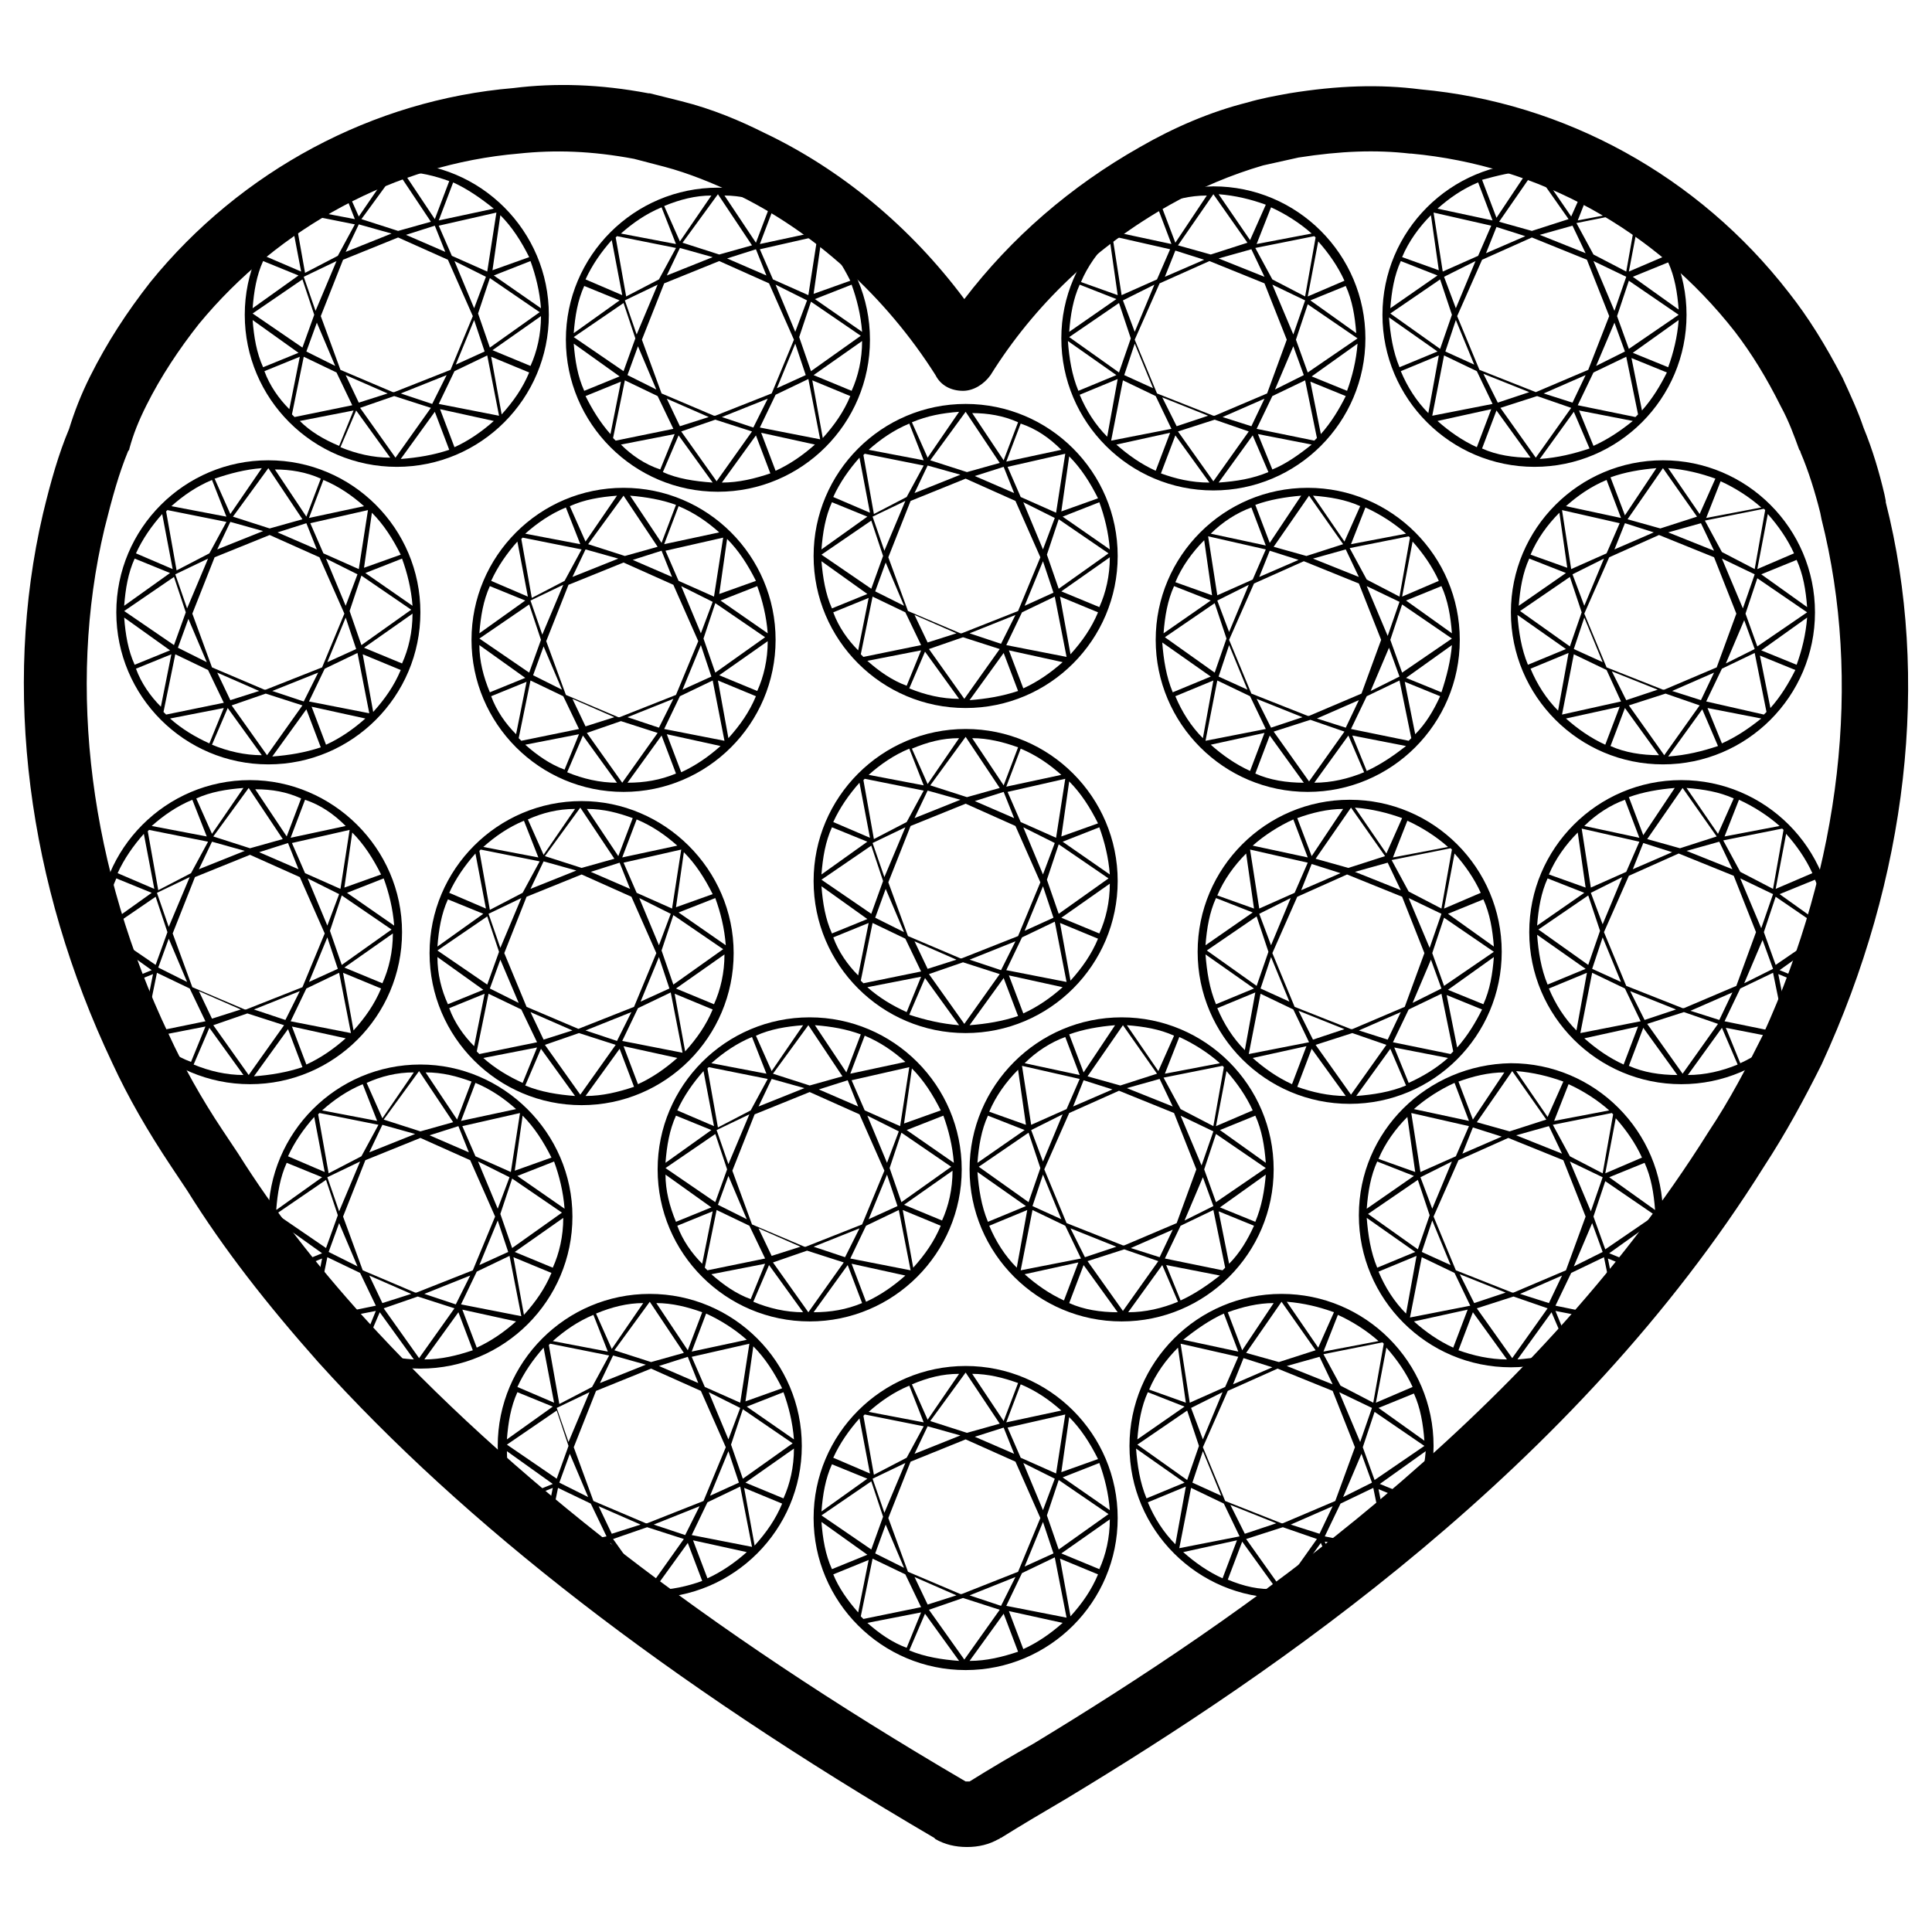 <?xml version="1.0" encoding="UTF-8"?>
<svg id="uuid-8c01c5b9-5625-4a6e-b43c-91eb614cf684" data-name="svg5220" xmlns="http://www.w3.org/2000/svg" width="52mm" height="52mm" viewBox="0 0 147.402 147.402">
  <path d="M73.774,140.918c-.9,0-1.7-.2-2.4-.6l-.1-.1c-20.5-12-35.8-23.9-47-36.3-3.9-4.4-7.2-8.6-10-13.1l-1.2-1.8c-1.8-2.7-3.3-5.3-4.5-7.9C2.074,67.418,.174,52.518,3.274,39.218c.6-2.5,1.2-4.6,2-6.5,.4-1.3,.9-2.6,1.6-4,1.3-2.6,2.8-4.9,4.6-7.2,6.9-8.5,17-13.9,27.7-14.8,3.2-.4,6.6-.3,10.3,.4h.1l2.4,.6c2.4,.6,4.5,1.5,6.3,2.4,5.9,2.8,11.2,7.2,15.3,12.7,3.6-4.7,8.1-8.6,13.4-11.6,2.6-1.5,5.4-2.7,8.2-3.4,1-.3,2.1-.5,3.2-.7,3.7-.6,6.9-.7,10-.3,11,1,21.2,6.6,28.1,15.5,1.5,1.9,2.8,4,4.1,6.5,.6,1.3,1.2,2.6,1.6,3.8,.7,1.7,1.2,3.4,1.6,5.1l.1,.5v.1c3.4,13.4,1.7,28.6-4.9,42.9-1.3,2.6-2.7,5.2-4.4,7.8-14.4,23-37.3,38.6-53.2,48.2-1.7,1-3.4,2-5,3-.1,0-.1,.1-.2,.1-.7,.4-1.5,.6-2.4,.6Zm-.1-5h.3c1.6-1,3.3-2,4.9-2.9,15.5-9.4,37.6-24.5,51.5-46.7,1.6-2.4,2.9-4.9,4.1-7.3,6-13.1,7.6-27.1,4.5-39.4l-.1-.5c-.4-1.6-.9-3.2-1.5-4.6q0-.1-.1-.2c-.4-1.1-.8-2.2-1.4-3.3-1.1-2.2-2.2-4-3.5-5.7-6.1-7.8-15-12.7-24.7-13.6h-.1c-2.6-.3-5.3-.2-8.5,.3-.9,.2-1.8,.4-2.7,.6-2.4,.7-4.8,1.7-7.1,3-5.7,3.2-10.4,7.7-13.7,13-.5,.7-1.3,1.2-2.1,1.2h0c-.9,0-1.7-.4-2.1-1.2-3.8-6-9.3-11-15.4-13.9-1.5-.7-3.4-1.5-5.3-2l-2.3-.6c-3.2-.6-6-.7-8.8-.4-9.4,.8-18.3,5.6-24.4,13-1.5,1.9-2.9,4-4,6.2-.6,1.2-1,2.2-1.3,3.3q0,.1-.1,.2c-.7,1.7-1.2,3.5-1.8,5.9-2.9,12.2-1.1,26,4.9,38.6,1.1,2.4,2.5,4.9,4.1,7.3l1.2,1.8c2.7,4.3,5.9,8.4,9.6,12.5,11,12.1,25.9,23.7,45.9,35.4Z"/>
  <path d="M73.674,104.218c-6.4,0-11.6,5.2-11.6,11.6s5.2,11.6,11.6,11.6,11.6-5.2,11.6-11.6-5.2-11.6-11.6-11.6Zm-11,11.9l3.5,2.5-2.7,1.1c-.5-1.1-.7-2.3-.8-3.6Zm0-.5l3.8-2.6,.9,2.7-.9,2.5-3.8-2.6Zm0-.3c.1-1.3,.3-2.5,.8-3.6l2.7,1.1-3.5,2.5Zm6.5-4.1l-2.5,1.3-.8-4.5,.1-.1,4.5,.9-1.3,2.4Zm1.6-2.4l2.5,.7-3.5,1.4,1-2.1Zm-1.7,2.8l-1.6,3.8-.9-2.6,2.5-1.2Zm-1.5,4.7l1.4,3.3-2.2-1.1,.8-2.2Zm.2-.5l1.7-4.3,4.2-1.7,3.8,1.7,1.9,4.3-1.7,4.1-4.3,1.7h-.1l-4-1.7-1.5-4.1Zm13.8-7.7c.9,.9,1.6,2,2.2,3.2l-2.8,1,.6-4.2Zm-1,4.3l-2.7-1.2-1-2.3,4.4-1-.7,4.5Zm-2.5-.8l2.4,1.2-.9,2.4-1.5-3.6Zm2.3,6.9l-2.2,1,1.4-3.4,.8,2.4Zm-3-7.6l-3-1.3,2.2-.7,.8,2Zm-4.4,10.8l-2.2,.7-1-2.1,3.2,1.4Zm.5,.2l2.8,.9-2.7,3.8-2.7-3.8,2.6-.9Zm.5-.2l3.5-1.4-1.1,2.2-2.4-.8Zm4-1.7l2.5-1.2,.9,4.6-4.6-.9,1.2-2.5Zm1.9-4.4l.9-2.7,3.8,2.6-3.8,2.7-.9-2.6Zm4.8,.3c0,1.4-.3,2.7-.8,3.8l-2.9-1.2,3.7-2.6Zm-3.6-3.2l2.8-1.1c.4,1.1,.7,2.3,.8,3.6l-3.6-2.5Zm-.1-5.1l-4.2,.9,1.1-2.9c1.2,.5,2.2,1.2,3.1,2Zm-3.3-2.1l-1.1,2.9-2.4-3.6c1.2,0,2.4,.3,3.5,.7Zm-4-.8l2.6,3.9-2.5,.7-2.8-.9,2.7-3.7q-.1,0,0,0Zm-.5,.1l-2.4,3.5-1.2-2.7c1.2-.5,2.3-.8,3.6-.8Zm-2.7,3.7l-4.2-.8c.9-.8,1.9-1.5,3.1-2l1.1,2.8Zm-4.1,3.9l-2.8-1.2c.5-1.1,1.2-2.1,2-3l.8,4.2Zm-2.8,7.7l2.7-1.1-.8,4c-.8-.9-1.5-1.9-1.9-2.9Zm3-1.2l2.5,1.2,1.2,2.5-4.4,.9-.2-.2,.9-4.4Zm-.4,4.9l4.1-.8-1.1,2.7c-1.1-.4-2.1-1.1-3-1.9Zm3.2,2.1l1.2-2.8,2.6,3.6c-1.3-.1-2.6-.3-3.8-.8Zm4.6,.8l2.6-3.6,1.1,2.9c-1.2,.4-2.4,.7-3.7,.7Zm3-3.8l4.1,.9c-.9,.8-1.9,1.5-3,2l-1.1-2.9Zm3.9-4l2.9,1.2c-.5,1.2-1.2,2.2-2.1,3.2l-.8-4.4Z"/>
  <path d="M73.674,30.818c-6.4,0-11.6,5.2-11.6,11.6s5.2,11.6,11.6,11.6,11.6-5.2,11.6-11.6-5.2-11.6-11.6-11.6Zm-11,12l3.5,2.5-2.7,1.1c-.5-1.1-.7-2.4-.8-3.6Zm0-.5l3.8-2.6,.9,2.7-.9,2.5-3.8-2.6Zm0-.4c.1-1.3,.3-2.5,.8-3.6l2.7,1.1-3.5,2.5Zm6.5-4l-2.5,1.3-.8-4.5,.1-.1,4.5,.9-1.3,2.4Zm1.6-2.4l2.5,.7-3.5,1.4,1-2.1Zm-1.7,2.7l-1.6,3.8-.9-2.6,2.5-1.2Zm-1.5,4.7l1.4,3.3-2.2-1.1,.8-2.2Zm.2-.4l1.7-4.3,4.2-1.7,3.8,1.7,1.9,4.3-1.7,4.1-4.3,1.7h-.1l-4-1.7-1.5-4.1Zm13.8-7.7c.9,.9,1.6,2,2.2,3.2l-2.8,1,.6-4.2Zm-1,4.3l-2.7-1.2-1-2.3,4.4-1-.7,4.5Zm-2.5-.8l2.4,1.2-.9,2.4-1.5-3.6Zm2.3,6.9l-2.2,1,1.4-3.4,.8,2.4Zm-3-7.6l-3-1.3,2.2-.7,.8,2Zm-4.4,10.7l-2.2,.7-1-2.1,3.2,1.4Zm.5,.3l2.8,.9-2.7,3.8-2.7-3.8,2.6-.9Zm.5-.3l3.5-1.4-1.1,2.2-2.4-.8Zm4-1.6l2.5-1.2,.9,4.6-4.6-.9,1.2-2.5Zm1.9-4.4l.9-2.7,3.8,2.6-3.8,2.7-.9-2.6Zm4.8,.2c0,1.4-.3,2.7-.8,3.8l-2.9-1.2,3.7-2.6Zm-3.6-3.1l2.8-1.1c.4,1.1,.7,2.3,.8,3.6l-3.6-2.5Zm-.1-5.1l-4.2,.9,1.1-2.9c1.2,.4,2.2,1.1,3.1,2Zm-3.3-2.1l-1.1,2.9-2.4-3.6c1.2,0,2.4,.2,3.5,.7Zm-4-.8l2.6,3.9-2.5,.7-2.8-.9,2.7-3.7q-.1,0,0,0Zm-.5,0l-2.4,3.5-1.2-2.7c1.2-.5,2.3-.7,3.6-.8Zm-2.7,3.7l-4.2-.8c.9-.8,1.9-1.5,3.1-2l1.1,2.8Zm-4.1,4l-2.8-1.2c.5-1.1,1.2-2.1,2-3l.8,4.2Zm-2.8,7.6l2.7-1.1-.8,4c-.8-.8-1.5-1.8-1.9-2.9Zm3-1.2l2.5,1.2,1.2,2.5-4.4,.9-.2-.2,.9-4.4Zm-.4,4.9l4.1-.8-1.1,2.7c-1.1-.4-2.1-1.1-3-1.9Zm3.2,2.1l1.2-2.8,2.6,3.6c-1.3,0-2.6-.3-3.8-.8Zm4.6,.9l2.6-3.6,1.1,2.9c-1.2,.4-2.4,.6-3.7,.7Zm3-3.8l4.1,.9c-.9,.8-1.9,1.5-3,2l-1.1-2.9Zm3.9-4.1l2.9,1.2c-.5,1.2-1.2,2.2-2.1,3.2l-.8-4.4Z"/>
  <path d="M73.674,55.618c-6.4,0-11.6,5.2-11.6,11.6s5.2,11.6,11.6,11.6,11.6-5.2,11.6-11.6-5.2-11.6-11.6-11.6Zm-11,12l3.5,2.5-2.7,1.1c-.5-1.1-.7-2.3-.8-3.6Zm0-.5l3.8-2.6,.9,2.7-.9,2.5-3.8-2.6Zm0-.4c.1-1.3,.3-2.5,.8-3.6l2.7,1.1-3.5,2.5Zm6.5-4l-2.5,1.3-.8-4.5,.1-.1,4.5,.9-1.3,2.4Zm1.6-2.4l2.5,.7-3.5,1.4,1-2.1Zm-1.7,2.8l-1.6,3.8-.9-2.6,2.5-1.2Zm-1.5,4.7l1.4,3.3-2.2-1.1,.8-2.2Zm.2-.5l1.7-4.3,4.2-1.7,3.8,1.7,1.9,4.3-1.7,4.1-4.3,1.7h-.1l-4-1.7-1.5-4.1Zm13.8-7.7c.9,.9,1.6,2,2.2,3.2l-2.8,1,.6-4.2Zm-1,4.3l-2.7-1.2-1-2.3,4.4-1-.7,4.5Zm-2.5-.8l2.4,1.2-.9,2.4-1.5-3.6Zm2.3,6.9l-2.2,1,1.4-3.4,.8,2.4Zm-3-7.6l-3-1.3,2.2-.7,.8,2Zm-4.4,10.8l-2.2,.7-1-2.1,3.2,1.4Zm.5,.2l2.8,.9-2.7,3.8-2.7-3.8,2.6-.9Zm.5-.2l3.5-1.4-1.1,2.2-2.4-.8Zm4-1.7l2.5-1.2,.9,4.6-4.6-.9,1.2-2.5Zm1.9-4.4l.9-2.7,3.8,2.6-3.8,2.7-.9-2.6Zm4.8,.3c0,1.4-.3,2.7-.8,3.8l-2.9-1.2,3.7-2.6Zm-3.6-3.2l2.8-1.1c.4,1.1,.7,2.3,.8,3.6l-3.6-2.5Zm-.1-5.1l-4.2,.9,1.1-2.9c1.2,.5,2.2,1.2,3.1,2Zm-3.3-2.1l-1.1,2.9-2.4-3.6c1.2,0,2.4,.3,3.5,.7Zm-4-.8l2.6,3.9-2.5,.7-2.8-.9,2.7-3.7q-.1,0,0,0Zm-.5,.1l-2.4,3.5-1.2-2.7c1.2-.5,2.3-.8,3.6-.8Zm-2.7,3.6l-4.2-.8c.9-.8,1.9-1.5,3.1-2l1.1,2.8Zm-4.1,4l-2.8-1.2c.5-1.1,1.2-2.1,2-3l.8,4.2Zm-2.8,7.6l2.7-1.1-.8,4c-.8-.8-1.5-1.8-1.9-2.9Zm3-1.1l2.5,1.2,1.2,2.5-4.4,.9-.2-.2,.9-4.4Zm-.4,4.9l4.1-.8-1.1,2.7c-1.1-.5-2.1-1.1-3-1.9Zm3.2,2.1l1.2-2.8,2.6,3.6c-1.3-.1-2.6-.4-3.8-.8Zm4.6,.8l2.6-3.6,1.1,2.9c-1.2,.4-2.4,.6-3.7,.7Zm3-3.8l4.1,.9c-.9,.8-1.9,1.5-3,2l-1.1-2.9Zm3.9-4l2.9,1.2c-.5,1.2-1.2,2.2-2.1,3.2l-.8-4.4Z"/>
  <path d="M30.274,12.418c-6.4,0-11.6,5.2-11.6,11.6s5.2,11.6,11.6,11.6,11.6-5.2,11.6-11.6-5.2-11.6-11.6-11.6Zm-11,12l3.5,2.5-2.7,1.1c-.5-1.1-.7-2.3-.8-3.6Zm0-.5l3.8-2.6,.9,2.7-.9,2.5-3.8-2.6Zm0-.4c.1-1.3,.3-2.5,.8-3.6l2.7,1.1-3.5,2.5Zm6.5-4l-2.5,1.3-.8-4.5,.1-.1,4.5,.9-1.3,2.4Zm1.6-2.4l2.5,.7-3.5,1.4,1-2.1Zm-1.7,2.8l-1.6,3.8-.9-2.6,2.5-1.2Zm-1.5,4.7l1.4,3.3-2.2-1.1,.8-2.2Zm.3-.5l1.7-4.3,4.2-1.7,3.8,1.7,1.9,4.3-1.7,4.1-4.3,1.7h-.1l-4-1.7-1.5-4.1Zm13.7-7.7c.9,.9,1.6,2,2.2,3.2l-2.8,1,.6-4.2Zm-1,4.3l-2.7-1.2-1-2.3,4.4-1-.7,4.5Zm-2.5-.8l2.4,1.2-.9,2.4-1.5-3.6Zm2.3,6.9l-2.2,1,1.4-3.4,.8,2.4Zm-3-7.6l-3-1.3,2.2-.7,.8,2Zm-4.4,10.8l-2.2,.7-1-2.1,3.2,1.4Zm.5,.2l2.8,.9-2.7,3.8-2.7-3.8,2.6-.9Zm.5-.2l3.5-1.4-1.1,2.2-2.4-.8Zm4.1-1.7l2.5-1.2,.9,4.6-4.6-.9,1.2-2.5Zm1.8-4.4l.9-2.7,3.8,2.6-3.8,2.7-.9-2.6Zm4.8,.2c0,1.4-.3,2.7-.8,3.8l-2.9-1.2,3.7-2.6Zm-3.6-3.1l2.8-1.1c.4,1.1,.7,2.3,.8,3.6l-3.6-2.5Zm0-5.1l-4.2,.9,1.1-2.9c1.1,.5,2.1,1.2,3.1,2Zm-3.4-2.1l-1.1,2.9-2.4-3.6c1.2,0,2.4,.3,3.5,.7Zm-4-.8l2.6,3.9-2.5,.7-2.8-.9,2.7-3.7c-.1,0,0,0,0,0Zm-.5,0l-2.4,3.5-1.2-2.7c1.2-.4,2.4-.7,3.6-.8Zm-2.7,3.7l-4.2-.8c.9-.8,1.9-1.5,3.1-2l1.1,2.8Zm-4.1,4l-2.8-1.2c.5-1.1,1.2-2.1,2-3l.8,4.2Zm-2.8,7.6l2.7-1.1-.8,4c-.8-.8-1.5-1.8-1.9-2.9Zm3-1.1l2.5,1.2,1.2,2.5-4.4,.9-.2-.2,.9-4.4Zm-.3,4.9l4.1-.8-1.1,2.7c-1.2-.5-2.2-1.1-3-1.9Zm3.1,2l1.2-2.8,2.6,3.6c-1.3,0-2.6-.3-3.8-.8Zm4.6,.9l2.6-3.6,1.1,2.9c-1.2,.4-2.4,.6-3.7,.7Zm3-3.8l4.1,.9c-.9,.8-1.9,1.5-3,2l-1.1-2.9Zm3.9-4l2.9,1.2c-.5,1.2-1.2,2.2-2.1,3.2l-.8-4.4Z"/>
  <path d="M20.474,35.118c-6.4,0-11.6,5.2-11.6,11.6s5.2,11.6,11.6,11.6,11.6-5.2,11.6-11.6c0-6.4-5.2-11.6-11.6-11.6Zm-11,12l3.5,2.5-2.7,1.1c-.5-1.1-.7-2.3-.8-3.6Zm0-.5l3.8-2.6,.9,2.7-.9,2.5-3.8-2.6Zm0-.4c.1-1.3,.3-2.5,.8-3.6l2.7,1.1-3.5,2.5Zm6.5-4l-2.5,1.3-.8-4.5,.1-.1,4.5,.9-1.3,2.4Zm1.6-2.4l2.5,.7-3.5,1.4,1-2.1Zm-1.7,2.8l-1.6,3.8-.9-2.6,2.5-1.2Zm-1.5,4.6l1.4,3.3-2.2-1.1,.8-2.2Zm.3-.4l1.7-4.3,4.2-1.7,3.8,1.7,1.9,4.3-1.7,4.1-4.3,1.7h-.1l-4-1.7-1.5-4.1Zm13.7-7.7c.9,.9,1.6,2,2.2,3.2l-2.8,1,.6-4.2Zm-1,4.3l-2.7-1.2-1-2.3,4.4-1-.7,4.5Zm-2.5-.8l2.4,1.2-.9,2.4-1.5-3.6Zm2.3,6.9l-2.2,1,1.4-3.4,.8,2.4Zm-3-7.6l-3-1.3,2.2-.7,.8,2Zm-4.4,10.8l-2.2,.7-1-2.1,3.2,1.4Zm.5,.2l2.8,.9-2.7,3.8-2.7-3.8,2.6-.9Zm.5-.2l3.5-1.4-1.1,2.2-2.4-.8Zm4-1.7l2.5-1.2,.9,4.6-4.6-.9,1.2-2.5Zm1.9-4.4l.9-2.7,3.8,2.6-3.8,2.7-.9-2.6Zm4.8,.2c0,1.4-.3,2.7-.8,3.8l-2.9-1.2,3.7-2.6Zm-3.6-3.1l2.8-1.1c.4,1.1,.7,2.3,.8,3.6l-3.6-2.5Zm-.1-5.1l-4.2,.9,1.1-2.9c1.2,.5,2.2,1.2,3.1,2Zm-3.3-2.1l-1.1,2.9-2.4-3.6c1.2,0,2.4,.2,3.5,.7Zm-4-.8l2.6,3.9-2.5,.7-2.8-.9,2.7-3.7q-.1,0,0,0Zm-.5,0l-2.4,3.5-1.2-2.7c1.2-.4,2.3-.7,3.6-.8Zm-2.7,3.7l-4.2-.8c.9-.8,1.9-1.5,3.1-2l1.1,2.8Zm-4.1,4l-2.8-1.2c.5-1.1,1.2-2.1,2-3l.8,4.2Zm-2.8,7.6l2.7-1.1-.8,4c-.8-.8-1.5-1.8-1.9-2.9Zm3-1.1l2.5,1.2,1.2,2.5-4.4,.9-.2-.2,.9-4.4Zm-.4,4.9l4.1-.8-1.1,2.7c-1.1-.5-2.1-1.1-3-1.9Zm3.2,2l1.2-2.8,2.6,3.6c-1.3,0-2.6-.3-3.8-.8Zm4.6,.9l2.6-3.6,1.1,2.9c-1.2,.4-2.4,.6-3.7,.7Zm3-3.8l4.1,.9c-.9,.8-1.9,1.5-3,2l-1.1-2.9Zm3.9-4l2.9,1.2c-.5,1.2-1.2,2.2-2.1,3.2l-.8-4.4Z"/>
  <path d="M47.574,37.218c-6.4,0-11.6,5.2-11.6,11.6s5.2,11.6,11.6,11.6,11.6-5.2,11.6-11.6-5.2-11.6-11.6-11.6Zm-11,12l3.5,2.5-2.7,1.1c-.5-1.2-.8-2.4-.8-3.6Zm0-.5l3.8-2.6,.9,2.7-.9,2.5-3.8-2.6Zm0-.4c.1-1.3,.3-2.5,.8-3.6l2.7,1.1-3.5,2.5Zm6.5-4l-2.5,1.3-.8-4.5,.1-.1,4.5,.9-1.3,2.4Zm1.6-2.4l2.5,.7-3.5,1.4,1-2.1Zm-1.7,2.7l-1.6,3.8-.9-2.6,2.5-1.2Zm-1.5,4.7l1.4,3.3-2.2-1.1,.8-2.2Zm.2-.4l1.7-4.3,4.2-1.7,3.8,1.7,1.9,4.3-1.7,4.1-4.3,1.7h-.1l-4-1.7-1.5-4.1Zm13.8-7.8c.9,.9,1.6,2,2.2,3.2l-2.8,1,.6-4.2Zm-1,4.4l-2.7-1.2-1-2.3,4.4-1-.7,4.5Zm-2.5-.8l2.4,1.2-.9,2.4-1.5-3.6Zm2.3,6.9l-2.2,1,1.4-3.4,.8,2.4Zm-3-7.6l-3-1.3,2.2-.7,.8,2Zm-4.4,10.7l-2.2,.7-1-2.1,3.2,1.4Zm.5,.3l2.8,.9-2.7,3.8-2.7-3.8,2.6-.9Zm.5-.3l3.5-1.4-1.1,2.2-2.4-.8Zm4-1.6l2.5-1.2,.9,4.6-4.6-.9,1.2-2.5Zm1.8-4.4l.9-2.7,3.8,2.6-3.8,2.7-.9-2.6Zm4.9,.2c0,1.4-.3,2.7-.8,3.8l-2.9-1.2,3.7-2.6Zm-3.6-3.1l2.8-1.1c.4,1.1,.7,2.3,.8,3.6l-3.6-2.5Zm-.1-5.2l-4.2,.9,1.1-2.9c1.2,.5,2.2,1.2,3.1,2Zm-3.3-2.1l-1.1,2.9-2.4-3.6c1.2,.1,2.4,.3,3.5,.7Zm-4-.7l2.6,3.9-2.5,.7-2.8-.9,2.7-3.7q-.1,0,0,0Zm-.5,0l-2.4,3.5-1.2-2.7c1.1-.5,2.3-.7,3.6-.8Zm-2.8,3.7l-4.2-.8c.9-.8,1.9-1.5,3.1-2l1.1,2.8Zm-4,4l-2.8-1.2c.5-1.1,1.2-2.1,2-3l.8,4.2Zm-2.8,7.6l2.7-1.1-.8,4c-.8-.8-1.5-1.8-1.9-2.9Zm3-1.2l2.5,1.2,1.2,2.5-4.4,.9-.2-.2,.9-4.4Zm-.4,4.9l4.1-.8-1.1,2.7c-1.1-.4-2.1-1.1-3-1.9Zm3.2,2.1l1.2-2.8,2.6,3.6c-1.3,0-2.6-.3-3.8-.8Zm4.6,.8l2.6-3.6,1.1,2.9c-1.2,.5-2.4,.7-3.7,.7Zm3-3.7l4.1,.9c-.9,.8-1.9,1.5-3,2l-1.1-2.9Zm3.9-4.1l2.9,1.2c-.5,1.2-1.2,2.2-2.1,3.2l-.8-4.4Z"/>
  <path d="M44.374,61.118c-6.4,0-11.6,5.2-11.6,11.6s5.2,11.6,11.6,11.6,11.6-5.2,11.6-11.6-5.3-11.6-11.6-11.6Zm-11,11.9l3.5,2.5-2.7,1.1c-.5-1.1-.8-2.3-.8-3.6Zm0-.5l3.8-2.6,.9,2.7-.9,2.5-3.8-2.6Zm0-.3c.1-1.3,.3-2.5,.8-3.6l2.7,1.1-3.5,2.5Zm6.5-4.1l-2.5,1.3-.8-4.5,.1-.1,4.5,.9-1.3,2.4Zm1.6-2.4l2.5,.7-3.5,1.4,1-2.1Zm-1.7,2.8l-1.6,3.8-.9-2.6,2.5-1.2Zm-1.6,4.7l1.4,3.3-2.2-1.1,.8-2.2Zm.3-.5l1.7-4.3,4.2-1.7,3.8,1.7,1.9,4.3-1.7,4.1-4.3,1.7h.1l-4-1.7-1.7-4.1Zm13.7-7.7c.9,.9,1.6,2,2.2,3.2l-2.8,1,.6-4.2Zm-.9,4.3l-2.7-1.2-1-2.3,4.4-1-.7,4.5Zm-2.5-.8l2.4,1.2-.9,2.4-1.5-3.6Zm2.3,6.9l-2.2,1,1.4-3.4,.8,2.4Zm-3-7.6l-3-1.3,2.2-.7,.8,2Zm-4.4,10.8l-2.2,.7-1-2.1,3.2,1.4Zm.5,.2l2.8,.9-2.7,3.8-2.7-3.8,2.6-.9Zm.5-.2l3.5-1.4-1.1,2.2-2.4-.8Zm4-1.7l2.5-1.2,.9,4.6-4.6-.9,1.2-2.5Zm1.8-4.4l.9-2.7,3.8,2.6-3.8,2.7-.9-2.6Zm4.8,.3c0,1.4-.3,2.7-.8,3.8l-2.9-1.2,3.7-2.6Zm-3.5-3.2l2.8-1.1c.4,1.1,.7,2.3,.8,3.6l-3.6-2.5Zm-.1-5.1l-4.2,.9,1.1-2.9c1.2,.5,2.2,1.2,3.1,2Zm-3.4-2.1l-1.1,2.9-2.4-3.6c1.3,0,2.4,.3,3.5,.7Zm-4-.8l2.6,3.9-2.5,.7-2.8-.9,2.7-3.7h0Zm-.4,.1l-2.4,3.5-1.2-2.7c1.1-.5,2.3-.8,3.6-.8Zm-2.8,3.7l-4.2-.8c.9-.8,1.9-1.5,3.1-2l1.1,2.8Zm-4,3.9l-2.8-1.2c.5-1.1,1.2-2.1,2-3l.8,4.2Zm-2.8,7.6l2.7-1.1-.8,4c-.8-.8-1.5-1.8-1.9-2.9Zm3-1.1l2.5,1.2,1.2,2.5-4.4,.9-.2-.2,.9-4.4Zm-.4,4.9l4.1-.8-1.1,2.7c-1.1-.5-2.1-1.1-3-1.9Zm3.2,2.1l1.2-2.8,2.6,3.6c-1.3-.1-2.6-.3-3.8-.8Zm4.6,.8l2.6-3.6,1.1,2.9c-1.2,.4-2.4,.7-3.7,.7Zm2.9-3.8l4.1,.9c-.9,.8-1.9,1.5-3,2l-1.1-2.9Zm3.9-4l2.9,1.2c-.5,1.2-1.2,2.2-2.1,3.2l-.8-4.4Z"/>
  <path d="M19.074,59.518c-6.4,0-11.6,5.2-11.6,11.6s5.2,11.6,11.6,11.6,11.6-5.2,11.6-11.6-5.3-11.6-11.6-11.6Zm-11,12l3.5,2.5-2.7,1.1c-.5-1.1-.8-2.4-.8-3.6Zm0-.5l3.8-2.6,.9,2.7-.9,2.5-3.8-2.6Zm0-.4c.1-1.3,.3-2.5,.8-3.6l2.7,1.1-3.5,2.5Zm6.5-4l-2.5,1.3-.8-4.5,.1-.1,4.5,.9-1.3,2.4Zm1.6-2.4l2.5,.7-3.5,1.4,1-2.1Zm-1.7,2.7l-1.6,3.8-.9-2.6,2.5-1.2Zm-1.6,4.7l1.4,3.3-2.2-1.1,.8-2.2Zm.3-.4l1.7-4.3,4.2-1.7,3.8,1.7,1.9,4.3-1.7,4.1-4.3,1.7h-.1l-4-1.7-1.5-4.1Zm13.7-7.7c.9,.9,1.6,2,2.2,3.2l-2.8,1,.6-4.2Zm-.9,4.3l-2.7-1.2-1-2.3,4.4-1-.7,4.5Zm-2.5-.8l2.4,1.2-.9,2.4-1.5-3.6Zm2.3,6.9l-2.2,1,1.4-3.4,.8,2.4Zm-3-7.6l-3-1.3,2.2-.7,.8,2Zm-4.4,10.7l-2.2,.7-1-2.1,3.2,1.4Zm.5,.3l2.8,.9-2.7,3.8-2.7-3.8,2.6-.9Zm.5-.3l3.5-1.4-1.1,2.2-2.4-.8Zm4-1.6l2.5-1.2,.9,4.6-4.6-.9,1.2-2.5Zm1.8-4.4l.9-2.7,3.8,2.6-3.8,2.7-.9-2.6Zm4.8,.2c0,1.4-.3,2.7-.8,3.8l-2.9-1.2,3.7-2.6Zm-3.5-3.1l2.8-1.1c.4,1.1,.7,2.3,.8,3.6l-3.6-2.5Zm-.1-5.1l-4.2,.9,1.1-2.9c1.2,.4,2.2,1.1,3.1,2Zm-3.4-2.1l-1.1,2.9-2.4-3.6c1.3,0,2.4,.2,3.5,.7Zm-4-.8l2.6,3.9-2.5,.7-2.8-.9,2.7-3.7h0Zm-.4,0l-2.4,3.5-1.2-2.7c1.1-.5,2.3-.7,3.6-.8Zm-2.8,3.7l-4.2-.8c.9-.8,1.9-1.5,3.1-2l1.1,2.8Zm-4,4l-2.8-1.2c.5-1.1,1.2-2.1,2-3l.8,4.2Zm-2.8,7.6l2.7-1.1-.8,4c-.8-.8-1.5-1.8-1.9-2.9Zm3-1.2l2.5,1.2,1.2,2.5-4.4,.9-.2-.2,.9-4.4Zm-.4,4.9l4.1-.8-1.1,2.7c-1.1-.4-2.1-1.1-3-1.9Zm3.2,2.1l1.2-2.8,2.6,3.6c-1.3,0-2.6-.3-3.8-.8Zm4.6,.9l2.6-3.6,1.1,2.9c-1.2,.4-2.4,.6-3.7,.7Zm2.9-3.8l4.1,.9c-.9,.8-1.9,1.5-3,2l-1.1-2.9Zm3.9-4.1l2.9,1.2c-.5,1.2-1.2,2.2-2.1,3.2l-.8-4.4Z"/>
  <path d="M32.074,81.218c-6.4,0-11.6,5.2-11.6,11.6s5.2,11.6,11.6,11.6,11.6-5.2,11.6-11.6-5.3-11.6-11.6-11.6Zm-11,11.9l3.5,2.5-2.7,1.1c-.5-1.1-.8-2.3-.8-3.6Zm0-.5l3.8-2.6,.9,2.7-.9,2.5-3.8-2.6Zm0-.3c.1-1.3,.3-2.5,.8-3.6l2.7,1.1-3.5,2.5Zm6.5-4.1l-2.5,1.3-.8-4.5,.1-.1,4.5,.9-1.3,2.4Zm1.6-2.4l2.5,.7-3.5,1.4,1-2.1Zm-1.7,2.8l-1.6,3.8-.9-2.6,2.5-1.2Zm-1.6,4.7l1.4,3.3-2.2-1.1,.8-2.2Zm.3-.5l1.7-4.3,4.2-1.7,3.8,1.7,1.9,4.3-1.7,4.1-4.3,1.7h-.1l-4-1.7-1.5-4.1Zm13.7-7.7c.9,.9,1.6,2,2.2,3.2l-2.8,1,.6-4.2Zm-.9,4.3l-2.7-1.2-1-2.3,4.4-1-.7,4.5Zm-2.5-.8l2.4,1.2-.9,2.4-1.5-3.6Zm2.3,6.9l-2.2,1,1.4-3.4,.8,2.4Zm-3-7.6l-3-1.3,2.2-.7,.8,2Zm-4.4,10.8l-2.2,.7-1-2.1,3.2,1.4Zm.5,.2l2.8,.9-2.7,3.8-2.7-3.8,2.6-.9Zm.5-.2l3.5-1.4-1.1,2.2-2.4-.8Zm4-1.7l2.5-1.2,.9,4.6-4.6-.9,1.2-2.5Zm1.8-4.4l.9-2.7,3.8,2.6-3.8,2.7-.9-2.6Zm4.8,.3c0,1.4-.3,2.7-.8,3.8l-2.9-1.2,3.7-2.6Zm-3.5-3.2l2.8-1.1c.4,1.1,.7,2.3,.8,3.6l-3.6-2.5Zm-.1-5.1l-4.2,.9,1.1-2.9c1.2,.5,2.2,1.2,3.1,2Zm-3.4-2.1l-1.1,2.9-2.4-3.6c1.3,0,2.4,.3,3.5,.7Zm-4-.8l2.6,3.9-2.5,.7-2.8-.9,2.7-3.7h0Zm-.4,.1l-2.4,3.5-1.2-2.7c1.1-.5,2.3-.8,3.6-.8Zm-2.8,3.7l-4.2-.8c.9-.8,1.9-1.5,3.1-2l1.1,2.8Zm-4,3.9l-2.8-1.2c.5-1.1,1.2-2.1,2-3l.8,4.2Zm-2.9,7.7l2.7-1.1-.8,4c-.8-.9-1.4-1.9-1.9-2.9Zm3.1-1.2l2.5,1.2,1.2,2.5-4.4,.9-.2-.2,.9-4.4Zm-.4,4.9l4.1-.8-1.1,2.7c-1.1-.4-2.1-1.1-3-1.9Zm3.2,2.1l1.2-2.8,2.6,3.6c-1.4-.1-2.6-.3-3.8-.8Zm4.6,.8l2.6-3.6,1.1,2.9c-1.2,.4-2.4,.7-3.7,.7Zm2.9-3.8l4.1,.9c-.9,.8-1.9,1.5-3,2l-1.1-2.9Zm3.9-4l2.9,1.2c-.5,1.2-1.2,2.2-2.1,3.2l-.8-4.4Z"/>
  <path d="M49.574,98.718c-6.4,0-11.6,5.2-11.6,11.6s5.2,11.6,11.6,11.6,11.6-5.2,11.6-11.6-5.2-11.6-11.6-11.6Zm-10.9,12l3.5,2.5-2.7,1.1c-.5-1.1-.8-2.3-.8-3.6Zm0-.5l3.8-2.6,.9,2.7-.9,2.5-3.8-2.6Zm0-.4c.1-1.3,.3-2.5,.8-3.6l2.7,1.1-3.5,2.5Zm6.5-4l-2.5,1.3-.8-4.5,.1-.1,4.5,.9-1.3,2.4Zm1.6-2.4l2.5,.7-3.5,1.4,1-2.1Zm-1.8,2.8l-1.6,3.8-.9-2.6,2.5-1.2Zm-1.5,4.7l1.4,3.3-2.2-1.1,.8-2.2Zm.3-.5l1.7-4.3,4.2-1.7,3.8,1.7,1.9,4.3-1.7,4.1-4.3,1.7h-.1l-4-1.7-1.5-4.1Zm13.7-7.7c.9,.9,1.6,2,2.2,3.2l-2.8,1,.6-4.2Zm-1,4.3l-2.7-1.2-1-2.3,4.4-1-.7,4.5Zm-2.4-.8l2.4,1.2-.9,2.4-1.5-3.6Zm2.3,6.9l-2.2,1,1.4-3.4,.8,2.4Zm-3.1-7.6l-3-1.3,2.2-.7,.8,2Zm-4.4,10.8l-2.2,.7-1-2.1,3.2,1.4Zm.5,.2l2.8,.9-2.7,3.8-2.7-3.8,2.6-.9Zm.5-.2l3.5-1.4-1.1,2.2-2.4-.8Zm4.1-1.7l2.5-1.2,.9,4.6-4.6-.9,1.2-2.5Zm1.8-4.4l.9-2.7,3.8,2.6-3.8,2.7-.9-2.6Zm4.8,.3c0,1.4-.3,2.7-.8,3.8l-2.9-1.2,3.7-2.6Zm-3.6-3.2l2.8-1.1c.4,1.1,.7,2.3,.8,3.6l-3.6-2.5Zm0-5.1l-4.2,.9,1.1-2.9c1.1,.5,2.2,1.2,3.1,2Zm-3.4-2.1l-1.1,2.9-2.4-3.6c1.2,0,2.4,.3,3.5,.7Zm-4-.8l2.6,3.9-2.5,.7-2.8-.9,2.7-3.7h0Zm-.5,.1l-2.4,3.5-1.2-2.7c1.2-.5,2.4-.8,3.6-.8Zm-2.7,3.7l-4.2-.8c.9-.8,1.9-1.5,3.1-2l1.1,2.8Zm-4.1,3.9l-2.8-1.2c.5-1.1,1.2-2.1,2-3l.8,4.2Zm-2.8,7.6l2.7-1.1-.8,4c-.8-.8-1.4-1.8-1.9-2.9Zm3.1-1.1l2.5,1.2,1.2,2.5-4.4,.9-.2-.2,.9-4.4Zm-.4,4.9l4.1-.8-1.1,2.7c-1.2-.5-2.2-1.1-3-1.9Zm3.2,2.1l1.2-2.8,2.6,3.6c-1.4-.1-2.7-.4-3.8-.8Zm4.5,.8l2.6-3.6,1.1,2.9c-1.1,.4-2.4,.7-3.7,.7Zm3-3.8l4.1,.9c-.9,.8-1.9,1.5-3,2l-1.1-2.9Zm3.9-4l2.9,1.2c-.5,1.2-1.2,2.2-2.1,3.2l-.8-4.4Z"/>
  <path d="M61.774,77.618c-6.4,0-11.6,5.2-11.6,11.6s5.2,11.6,11.6,11.6,11.6-5.2,11.6-11.6-5.2-11.6-11.6-11.6Zm-11,12l3.5,2.5-2.7,1.1c-.5-1.2-.8-2.4-.8-3.6Zm0-.5l3.8-2.6,.9,2.7-.9,2.5-3.8-2.6Zm0-.4c.1-1.3,.3-2.5,.8-3.6l2.7,1.1-3.5,2.5Zm6.5-4l-2.5,1.3-.8-4.5,.1-.1,4.5,.9-1.3,2.4Zm1.6-2.4l2.5,.7-3.5,1.4,1-2.1Zm-1.7,2.7l-1.6,3.8-.9-2.6,2.5-1.2Zm-1.6,4.7l1.4,3.3-2.2-1.1,.8-2.2Zm.3-.4l1.7-4.3,4.2-1.7,3.8,1.7,1.9,4.3-1.7,4.1-4.3,1.7h-.1l-4-1.7-1.5-4.1Zm13.7-7.8c.9,.9,1.6,2,2.2,3.2l-2.8,1,.6-4.2Zm-.9,4.4l-2.7-1.2-1-2.3,4.4-1-.7,4.5Zm-2.5-.8l2.4,1.2-.9,2.4-1.5-3.6Zm2.3,6.9l-2.2,1,1.4-3.4,.8,2.4Zm-3-7.6l-3-1.3,2.2-.7,.8,2Zm-4.4,10.7l-2.2,.7-1-2.1,3.2,1.4Zm.5,.3l2.8,.9-2.7,3.8-2.7-3.8,2.6-.9Zm.5-.3l3.5-1.4-1.1,2.2-2.4-.8Zm4-1.6l2.5-1.2,.9,4.6-4.6-.9,1.2-2.5Zm1.8-4.4l.9-2.7,3.8,2.6-3.8,2.7-.9-2.6Zm4.8,.2c0,1.4-.3,2.7-.8,3.8l-2.9-1.2,3.7-2.6Zm-3.5-3.1l2.8-1.1c.4,1.1,.7,2.3,.8,3.6l-3.6-2.5Zm-.1-5.2l-4.2,.9,1.1-2.9c1.2,.5,2.2,1.2,3.1,2Zm-3.4-2.1l-1.1,2.9-2.4-3.6c1.3,.1,2.4,.3,3.5,.7Zm-4-.7l2.6,3.9-2.5,.7-2.8-.9,2.7-3.7h0Zm-.4,0l-2.4,3.5-1.2-2.7c1.1-.5,2.3-.7,3.6-.8Zm-2.8,3.7l-4.2-.8c.9-.8,1.9-1.5,3.1-2l1.1,2.8Zm-4,4l-2.8-1.2c.5-1.1,1.2-2.1,2-3l.8,4.2Zm-2.8,7.6l2.7-1.1-.8,4c-.8-.8-1.5-1.8-1.9-2.9Zm3-1.2l2.5,1.2,1.2,2.5-4.4,.9-.2-.2,.9-4.4Zm-.4,4.9l4.1-.8-1.1,2.7c-1.1-.4-2.1-1.1-3-1.9Zm3.2,2.1l1.2-2.8,2.6,3.6c-1.3,0-2.6-.3-3.8-.8Zm4.6,.8l2.6-3.6,1.1,2.9c-1.2,.5-2.4,.7-3.7,.7Zm2.9-3.7l4.1,.9c-.9,.8-1.9,1.5-3,2l-1.1-2.9Zm3.9-4.1l2.9,1.2c-.5,1.2-1.2,2.2-2.1,3.2l-.8-4.4Z"/>
  <path d="M54.774,14.318c-6.4,0-11.6,5.2-11.6,11.6s5.2,11.6,11.6,11.6,11.6-5.2,11.6-11.6-5.2-11.6-11.6-11.6Zm-11,11.9l3.5,2.5-2.7,1.1c-.5-1.1-.7-2.3-.8-3.6Zm0-.5l3.8-2.6,.9,2.7-.9,2.5-3.8-2.6Zm0-.3c.1-1.3,.3-2.5,.8-3.6l2.7,1.1-3.5,2.5Zm6.5-4.1l-2.5,1.3-.8-4.5,.1-.1,4.5,.9-1.3,2.4Zm1.6-2.4l2.5,.7-3.5,1.4,1-2.1Zm-1.7,2.8l-1.6,3.8-.9-2.6,2.5-1.2Zm-1.5,4.7l1.4,3.3-2.2-1.1,.8-2.2Zm.3-.5l1.7-4.3,4.2-1.7,3.8,1.7,1.9,4.3-1.7,4.1-4.3,1.7h-.1l-4-1.7-1.5-4.1Zm13.7-7.7c.9,.9,1.6,2,2.2,3.2l-2.8,1,.6-4.2Zm-1,4.3l-2.7-1.2-1-2.3,4.4-1-.7,4.5Zm-2.5-.8l2.4,1.2-.9,2.4-1.5-3.6Zm2.3,6.9l-2.2,1,1.4-3.4,.8,2.4Zm-3-7.6l-3-1.3,2.2-.7,.8,2Zm-4.4,10.8l-2.2,.7-1-2.1,3.2,1.4Zm.5,.2l2.8,.9-2.7,3.8-2.7-3.8,2.6-.9Zm.5-.2l3.5-1.4-1.1,2.2-2.4-.8Zm4.1-1.7l2.5-1.2,.9,4.6-4.6-.9,1.2-2.5Zm1.8-4.4l.9-2.7,3.8,2.6-3.8,2.7-.9-2.6Zm4.8,.3c0,1.4-.3,2.7-.8,3.8l-2.9-1.2,3.7-2.6Zm-3.6-3.2l2.8-1.1c.4,1.1,.7,2.3,.8,3.6l-3.6-2.5Zm0-5.1l-4.2,.9,1.1-2.9c1.1,.5,2.2,1.2,3.1,2Zm-3.4-2.1l-1.1,2.9-2.4-3.6c1.2,0,2.4,.3,3.5,.7Zm-4-.8l2.6,3.9-2.5,.7-2.8-.9,2.7-3.7c-.1,0,0,0,0,0Zm-.5,.1l-2.4,3.5-1.2-2.7c1.2-.5,2.4-.8,3.6-.8Zm-2.7,3.7l-4.2-.8c.9-.8,1.9-1.5,3.1-2l1.1,2.8Zm-4.1,3.9l-2.8-1.2c.5-1.1,1.2-2.1,2-3l.8,4.2Zm-2.8,7.7l2.7-1.1-.8,4c-.8-.9-1.4-1.9-1.9-2.9Zm3-1.2l2.5,1.2,1.2,2.5-4.4,.9-.2-.2,.9-4.4Zm-.3,4.9l4.1-.8-1.1,2.7c-1.2-.4-2.2-1.1-3-1.9Zm3.2,2.1l1.2-2.8,2.6,3.6c-1.4-.1-2.7-.3-3.8-.8Zm4.5,.8l2.6-3.6,1.1,2.9c-1.2,.4-2.4,.7-3.7,.7Zm3-3.8l4.1,.9c-.9,.8-1.9,1.5-3,2l-1.1-2.9Zm3.9-4l2.9,1.2c-.5,1.2-1.2,2.2-2.1,3.2l-.8-4.4Z"/>
  <path d="M105.474,24.018c0,6.4,5.2,11.6,11.6,11.6s11.6-5.2,11.6-11.6-5.2-11.6-11.6-11.6-11.6,5.2-11.6,11.6Zm21.8,4l-2.7-1.1,3.5-2.5c-.1,1.3-.4,2.5-.8,3.6Zm-3-1.4l-.9-2.5,.9-2.7,3.8,2.6-3.8,2.6Zm.3-5.5l2.7-1.1c.5,1.1,.7,2.3,.8,3.6l-3.5-2.5Zm-4.3-4.1l4.5-.9,.1,.1-.8,4.5-2.5-1.3-1.3-2.4Zm.7,2.3l-3.5-1.4,2.5-.7,1,2.1Zm3.1,1.8l-.9,2.6-1.6-3.8,2.5,1.2Zm-.1,5.7l-2.2,1.1,1.4-3.3,.8,2.2Zm-2.8,1.4l-4,1.7h0l-4.3-1.7-1.7-4.1,1.9-4.3,3.8-1.7,4.2,1.7,1.7,4.3-1.6,4.1Zm-11.4-7.6l-2.8-1c.5-1.2,1.3-2.3,2.2-3.2l.6,4.2Zm-.4-4.4l4.4,1-1,2.3-2.7,1.2-.7-4.5Zm1.7,7.3l-.9-2.4,2.4-1.2-1.5,3.6Zm0,.9l1.4,3.4-2.2-1,.8-2.4Zm3.1-7.1l2.2,.7-3,1.3,.8-2Zm6.8,11.3l-1,2.1-2.2-.7,3.2-1.4Zm-1.1,2.5l-2.7,3.8-2.7-3.8,2.8-.9,2.6,.9Zm-5.6-.4l-1.1-2.2,3.5,1.4-2.4,.8Zm-.4,.1l-4.6,.9,.9-4.6,2.5,1.2,1.2,2.5Zm-4-4.2l-3.8-2.7,3.8-2.6,.9,2.7-.9,2.6Zm-.2,.2l-2.9,1.2c-.5-1.2-.7-2.5-.8-3.8l3.7,2.6Zm-3.6-3.3c.1-1.3,.3-2.5,.8-3.6l2.8,1.1-3.6,2.5Zm6.7-9.6l1.1,2.9-4.2-.9c.9-.8,1.9-1.5,3.1-2Zm3.8-.9l-2.4,3.6-1.1-2.9c1.1-.3,2.3-.6,3.5-.7Zm.5,0l2.6,3.7-2.8,.9-2.5-.7,2.7-3.9h0Zm4,.8l-1.2,2.7-2.4-3.5c1.3,.1,2.5,.4,3.6,.8Zm.4,.2c1.1,.5,2.2,1.2,3.1,2l-4.2,.8,1.1-2.8Zm3.6,2.5c.8,.9,1.5,1.9,2,3l-2.8,1.2,.8-4.2Zm.2,14.8l-.8-4,2.7,1.1c-.5,1-1.1,2-1.9,2.9Zm-.3,.3l-.2,.2-4.4-.9,1.2-2.5,2.5-1.2,.9,4.4Zm-3.4,2.4l-1.1-2.7,4.1,.8c-1,.8-1.9,1.4-3,1.9Zm-4.1,1l2.6-3.6,1.2,2.8c-1.2,.4-2.4,.7-3.8,.8Zm-4.4-.8l1.1-2.9,2.6,3.6c-1.3,0-2.6-.2-3.7-.7Zm-.4-.1c-1.1-.5-2.1-1.2-3-2l4.1-.9-1.1,2.9Zm-3.7-2.6c-.9-.9-1.6-2-2.1-3.2l2.9-1.2-.8,4.4Z"/>
  <path d="M115.274,46.718c0,6.4,5.2,11.6,11.6,11.6s11.6-5.2,11.6-11.6-5.2-11.6-11.6-11.6-11.6,5.2-11.6,11.6Zm21.8,4l-2.7-1.1,3.5-2.5c-.1,1.3-.4,2.5-.8,3.6Zm-3-1.4l-.9-2.5,.9-2.7,3.8,2.6-3.8,2.6Zm.3-5.5l2.7-1.1c.5,1.1,.7,2.3,.8,3.6l-3.5-2.5Zm-4.3-4.1l4.5-.9,.1,.1-.8,4.5-2.5-1.3-1.3-2.4Zm.7,2.3l-3.5-1.4,2.5-.7,1,2.1Zm3.1,1.8l-.9,2.6-1.6-3.8,2.5,1.2Zm0,5.7l-2.2,1.1,1.4-3.3,.8,2.2Zm-2.9,1.4l-4,1.7h-.1l-4.3-1.7-1.7-4.1,1.9-4.3,3.8-1.7,4.2,1.7,1.7,4.3-1.5,4.1Zm-11.4-7.6l-2.8-1c.5-1.2,1.3-2.3,2.2-3.2l.6,4.2Zm-.4-4.4l4.4,1-1,2.3-2.7,1.2-.7-4.5Zm1.7,7.3l-.9-2.4,2.4-1.2-1.5,3.6Zm0,.9l1.4,3.4-2.2-1,.8-2.4Zm3.1-7.2l2.2,.7-3,1.3,.8-2Zm6.8,11.4l-1,2.1-2.2-.7,3.2-1.4Zm-1.1,2.5l-2.7,3.8-2.7-3.8,2.8-.9,2.6,.9Zm-5.6-.4l-1.1-2.2,3.5,1.4-2.4,.8Zm-.4,.1l-4.5,1,.9-4.6,2.5,1.2,1.1,2.4Zm-3.9-4.2l-3.8-2.7,3.8-2.6,.9,2.7-.9,2.6Zm-.3,.2l-2.9,1.2c-.5-1.2-.7-2.5-.8-3.8l3.7,2.6Zm-3.6-3.3c.1-1.3,.3-2.5,.8-3.6l2.8,1.1-3.6,2.5Zm6.7-9.6l1.1,2.9-4.2-.9c.9-.8,1.9-1.5,3.1-2Zm3.8-.9l-2.4,3.6-1.1-2.9c1.1-.4,2.3-.6,3.5-.7Zm.5,0l2.6,3.7-2.8,.9-2.5-.7,2.7-3.9h0Zm4,.8l-1.2,2.7-2.4-3.5c1.3,.1,2.5,.4,3.6,.8Zm.4,.2c1.1,.5,2.2,1.2,3.1,2l-4.2,.8,1.1-2.8Zm3.6,2.5c.8,.9,1.5,1.9,2,3l-2.8,1.2,.8-4.2Zm.2,14.8l-.8-4,2.7,1.1c-.5,1-1.1,2-1.9,2.9Zm-.3,.3l-.2,.2-4.4-1,1.2-2.5,2.5-1.2,.9,4.5Zm-3.4,2.4l-1.1-2.7,4.1,.8c-1,.8-1.9,1.4-3,1.9Zm-4.1,1l2.6-3.6,1.2,2.8c-1.2,.4-2.4,.7-3.8,.8Zm-4.4-.8l1.1-2.9,2.6,3.6c-1.3,0-2.6-.2-3.7-.7Zm-.4-.1c-1.1-.5-2.1-1.2-3-2l4.1-.9-1.1,2.9Zm-3.6-2.6c-.9-.9-1.6-2-2.1-3.2l2.9-1.2-.8,4.4Z"/>
  <path d="M88.174,48.818c0,6.4,5.2,11.6,11.6,11.6s11.6-5.2,11.6-11.6-5.2-11.6-11.6-11.6-11.6,5.2-11.6,11.6Zm21.8,4l-2.7-1.1,3.5-2.5c-.1,1.2-.4,2.4-.8,3.6Zm-3-1.5l-.9-2.5,.9-2.7,3.8,2.6-3.8,2.6Zm.3-5.5l2.7-1.1c.5,1.1,.7,2.3,.8,3.6l-3.5-2.5Zm-4.3-4l4.5-.9,.1,.1-.8,4.5-2.5-1.3-1.3-2.4Zm.7,2.2l-3.5-1.4,2.5-.7,1,2.1Zm3.1,1.9l-.9,2.6-1.6-3.8,2.5,1.2Zm0,5.7l-2.2,1.1,1.4-3.3,.8,2.2Zm-2.9,1.3l-4,1.7h-.1l-4.3-1.7-1.7-4.1,1.9-4.3,3.8-1.7,4.2,1.7,1.7,4.3-1.5,4.1Zm-11.4-7.5l-2.8-1c.5-1.2,1.3-2.3,2.2-3.2l.6,4.2Zm-.3-4.5l4.4,1-1,2.3-2.7,1.2-.7-4.5Zm1.6,7.3l-.9-2.4,2.4-1.2-1.5,3.6Zm0,1l1.4,3.4-2.2-1,.8-2.4Zm3.1-7.2l2.2,.7-3,1.3,.8-2Zm6.8,11.4l-1,2.1-2.2-.7,3.2-1.4Zm-1.1,2.4l-2.7,3.8-2.7-3.8,2.8-.9,2.6,.9Zm-5.6-.3l-1.1-2.2,3.5,1.4-2.4,.8Zm-.4,.1l-4.6,.9,.9-4.6,2.5,1.2,1.2,2.5Zm-3.9-4.3l-3.8-2.7,3.8-2.6,.9,2.7-.9,2.6Zm-.3,.3l-2.9,1.2c-.5-1.2-.7-2.5-.8-3.8l3.7,2.6Zm-3.6-3.3c.1-1.3,.3-2.5,.8-3.6l2.8,1.1-3.6,2.5Zm6.7-9.6l1.1,2.9-4.2-.9c.9-.9,2-1.6,3.1-2Zm3.8-.9l-2.4,3.6-1.1-2.9c1.1-.4,2.3-.6,3.5-.7Zm.6,0l2.6,3.7-2.8,.9-2.5-.7,2.7-3.9q-.1,0,0,0Zm3.9,.8l-1.2,2.7-2.4-3.5c1.3,.1,2.5,.3,3.6,.8Zm.4,.1c1.1,.5,2.2,1.2,3.1,2l-4.2,.8,1.1-2.8Zm3.6,2.6c.8,.9,1.5,1.9,2,3l-2.8,1.2,.8-4.2Zm.2,14.7l-.8-4,2.7,1.1c-.5,1.1-1.1,2.1-1.9,2.9Zm-.3,.3l-.2,.2-4.4-.9,1.2-2.5,2.5-1.2,.9,4.4Zm-3.4,2.5l-1.1-2.7,4.1,.8c-.9,.7-1.9,1.4-3,1.9Zm-4,.9l2.6-3.6,1.2,2.8c-1.2,.5-2.5,.8-3.8,.8Zm-4.5-.7l1.1-2.9,2.6,3.6c-1.3,0-2.6-.2-3.7-.7Zm-.4-.2c-1.1-.5-2.1-1.2-3-2l4.1-.9-1.1,2.9Zm-3.6-2.5c-.9-.9-1.6-2-2.1-3.2l2.9-1.2-.8,4.4Z"/>
  <path d="M91.374,72.618c0,6.4,5.2,11.6,11.6,11.6s11.6-5.2,11.6-11.6-5.2-11.6-11.6-11.6-11.6,5.2-11.6,11.6Zm21.8,4l-2.7-1.1,3.5-2.5c-.1,1.3-.3,2.5-.8,3.6Zm-3-1.4l-.9-2.5,.9-2.7,3.8,2.6-3.8,2.6Zm.3-5.5l2.7-1.1c.5,1.1,.7,2.3,.8,3.6l-3.5-2.5Zm-4.3-4.1l4.5-.9,.1,.1-.8,4.5-2.5-1.3-1.3-2.4Zm.7,2.3l-3.5-1.4,2.5-.7,1,2.1Zm3.1,1.8l-.9,2.6-1.6-3.8,2.5,1.2Zm0,5.7l-2.2,1.1,1.4-3.3,.8,2.2Zm-2.8,1.4l-4,1.7h-.1l-4.3-1.7-1.7-4.1,1.9-4.3,3.8-1.7,4.2,1.7,1.7,4.3-1.5,4.1Zm-11.5-7.5l-2.8-1c.5-1.2,1.3-2.3,2.2-3.2l.6,4.2Zm-.3-4.5l4.4,1-1,2.3-2.7,1.2-.7-4.5Zm1.6,7.3l-.9-2.4,2.4-1.2-1.5,3.6Zm0,.9l1.4,3.4-2.2-1,.8-2.4Zm3.1-7.1l2.2,.7-3,1.3,.8-2Zm6.8,11.3l-1,2.1-2.2-.7,3.2-1.4Zm-1.1,2.5l-2.7,3.8-2.7-3.8,2.8-.9,2.6,.9Zm-5.6-.4l-1.1-2.2,3.5,1.4-2.4,.8Zm-.3,.2l-4.6,.9,.9-4.6,2.5,1.2,1.2,2.5Zm-4-4.3l-3.8-2.7,3.8-2.6,.9,2.7-.9,2.6Zm-.2,.2l-2.9,1.2c-.5-1.2-.7-2.5-.8-3.8l3.7,2.6Zm-3.7-3.3c.1-1.3,.3-2.5,.8-3.6l2.8,1.1-3.6,2.5Zm6.7-9.6l1.1,2.9-4.2-.9c.9-.8,2-1.5,3.1-2Zm3.8-.8l-2.4,3.6-1.1-2.9c1.1-.4,2.3-.7,3.5-.7Zm.6-.1l2.6,3.7-2.8,.9-2.5-.7,2.7-3.9q-.1,0,0,0Zm3.9,.8l-1.2,2.7-2.4-3.5c1.3,.1,2.5,.4,3.6,.8Zm.4,.2c1.1,.5,2.2,1.2,3.1,2l-4.2,.8,1.1-2.8Zm3.6,2.5c.8,.9,1.5,1.9,2,3l-2.8,1.2,.8-4.2Zm.2,14.8l-.8-4,2.7,1.1c-.5,1-1.1,2-1.9,2.9Zm-.3,.3l-.2,.2-4.4-.9,1.2-2.5,2.5-1.2,.9,4.4Zm-3.4,2.4l-1.1-2.7,4.1,.8c-.9,.8-1.9,1.4-3,1.9Zm-4,1l2.6-3.6,1.2,2.8c-1.2,.5-2.5,.7-3.8,.8Zm-4.5-.7l1.1-2.9,2.6,3.6c-1.3,0-2.6-.3-3.7-.7Zm-.4-.2c-1.1-.5-2.1-1.2-3-2l4.1-.9-1.1,2.9Zm-3.6-2.6c-.9-.9-1.6-2-2.1-3.2l2.9-1.2-.8,4.4Z"/>
  <path d="M116.674,71.118c0,6.4,5.2,11.6,11.6,11.6s11.6-5.2,11.6-11.6-5.2-11.6-11.6-11.6-11.6,5.2-11.6,11.6Zm21.8,4l-2.7-1.1,3.5-2.5c-.1,1.2-.3,2.5-.8,3.6Zm-3-1.5l-.9-2.5,.9-2.7,3.8,2.6-3.8,2.6Zm.3-5.4l2.7-1.1c.5,1.1,.7,2.3,.8,3.6l-3.5-2.5Zm-4.3-4.1l4.5-.9,.1,.1-.8,4.5-2.5-1.3-1.3-2.4Zm.7,2.2l-3.5-1.4,2.5-.7,1,2.1Zm3.1,1.9l-.9,2.6-1.6-3.8,2.5,1.2Zm0,5.7l-2.2,1.1,1.4-3.3,.8,2.2Zm-2.8,1.3l-4,1.7h-.1l-4.3-1.7-1.7-4.1,1.9-4.3,3.8-1.7,4.2,1.7,1.7,4.3-1.5,4.1Zm-11.5-7.5l-2.8-1c.5-1.2,1.3-2.3,2.2-3.2l.6,4.2Zm-.3-4.5l4.4,1-1,2.3-2.7,1.2-.7-4.5Zm1.6,7.3l-.9-2.4,2.4-1.2-1.5,3.6Zm0,1l1.4,3.4-2.2-1,.8-2.4Zm3.1-7.2l2.2,.7-3,1.3,.8-2Zm6.8,11.4l-1,2.1-2.2-.7,3.2-1.4Zm-1.1,2.4l-2.7,3.8-2.7-3.8,2.8-.9,2.6,.9Zm-5.6-.3l-1.1-2.2,3.5,1.4-2.4,.8Zm-.3,.1l-4.6,.9,.9-4.6,2.5,1.2,1.2,2.5Zm-4-4.3l-3.8-2.7,3.8-2.6,.9,2.7-.9,2.6Zm-.2,.3l-2.9,1.2c-.5-1.2-.7-2.5-.8-3.8l3.7,2.6Zm-3.7-3.3c.1-1.3,.3-2.5,.8-3.6l2.8,1.1-3.6,2.5Zm6.7-9.6l1.1,2.9-4.2-.9c.9-.9,2-1.6,3.1-2Zm3.8-.9l-2.4,3.6-1.1-2.9c1.1-.4,2.3-.6,3.5-.7Zm.6,0l2.6,3.7-2.8,.9-2.5-.7,2.7-3.9q-.1,0,0,0Zm3.9,.8l-1.2,2.7-2.4-3.5c1.3,.1,2.5,.3,3.6,.8Zm.4,.1c1.1,.5,2.2,1.2,3.1,2l-4.2,.8,1.1-2.8Zm3.6,2.6c.8,.9,1.5,1.9,2,3l-2.8,1.2,.8-4.2Zm.2,14.7l-.8-4,2.7,1.1c-.5,1.1-1.1,2.1-1.9,2.9Zm-.3,.3l-.2,.2-4.4-.9,1.2-2.5,2.5-1.2,.9,4.4Zm-3.4,2.5l-1.1-2.7,4.1,.8c-.9,.7-1.9,1.4-3,1.9Zm-4,.9l2.6-3.6,1.2,2.8c-1.2,.5-2.5,.8-3.8,.8Zm-4.5-.7l1.1-2.9,2.6,3.6c-1.3,0-2.6-.2-3.7-.7Zm-.4-.1c-1.1-.5-2.1-1.2-3-2l4.1-.9-1.1,2.9Zm-3.6-2.6c-.9-.9-1.6-2-2.1-3.2l2.9-1.2-.8,4.4Z"/>
  <path d="M103.674,92.718c0,6.4,5.2,11.6,11.6,11.6s11.6-5.2,11.6-11.6-5.2-11.6-11.6-11.6c-6.4,.1-11.6,5.2-11.6,11.6Zm21.8,4l-2.7-1.1,3.5-2.5c-.1,1.3-.3,2.5-.8,3.6Zm-3-1.4l-.9-2.5,.9-2.7,3.8,2.6-3.8,2.6Zm.3-5.5l2.7-1.1c.5,1.1,.7,2.3,.8,3.6l-3.5-2.5Zm-4.3-4l4.5-.9,.1,.1-.8,4.5-2.5-1.3-1.3-2.4Zm.7,2.2l-3.5-1.4,2.5-.7,1,2.1Zm3.1,1.8l-.9,2.6-1.6-3.8,2.5,1.2Zm0,5.7l-2.2,1.1,1.4-3.3,.8,2.2Zm-2.8,1.4l-4,1.7h-.1l-4.3-1.7-1.7-4.1,1.9-4.3,3.8-1.7,4.2,1.7,1.7,4.3-1.5,4.1Zm-11.5-7.5l-2.8-1c.5-1.2,1.3-2.3,2.2-3.2l.6,4.2Zm-.3-4.5l4.4,1-1,2.3-2.7,1.2-.7-4.5Zm1.6,7.3l-.9-2.4,2.4-1.2-1.5,3.6Zm0,.9l1.4,3.4-2.2-1,.8-2.4Zm3.1-7.1l2.2,.7-3,1.3,.8-2Zm6.8,11.3l-1,2.1-2.2-.7,3.2-1.4Zm-1.1,2.5l-2.7,3.8-2.7-3.8,2.8-.9,2.6,.9Zm-5.6-.4l-1.1-2.2,3.5,1.4-2.4,.8Zm-.3,.2l-4.6,.9,.9-4.6,2.5,1.2,1.2,2.5Zm-4-4.3l-3.8-2.7,3.8-2.6,.9,2.7-.9,2.6Zm-.2,.2l-2.9,1.2c-.5-1.2-.7-2.5-.8-3.8l3.7,2.6Zm-3.7-3.3c.1-1.3,.3-2.5,.8-3.6l2.8,1.1-3.6,2.5Zm6.7-9.6l1.1,2.9-4.2-.9c.9-.8,2-1.5,3.1-2Zm3.8-.8l-2.4,3.6-1.1-2.9c1.1-.4,2.3-.7,3.5-.7Zm.6-.1l2.6,3.7-2.8,.9-2.5-.7,2.7-3.9c-.1,0,0,0,0,0Zm3.9,.8l-1.2,2.7-2.4-3.5c1.3,.1,2.5,.4,3.6,.8Zm.4,.2c1.1,.5,2.2,1.2,3.1,2l-4.2,.8,1.1-2.8Zm3.6,2.6c.8,.9,1.5,1.9,2,3l-2.8,1.2,.8-4.2Zm.2,14.7l-.8-4,2.7,1.1c-.5,1-1.1,2-1.9,2.9Zm-.2,.3l-.2,.2-4.4-.9,1.2-2.5,2.5-1.2,.9,4.4Zm-3.5,2.4l-1.1-2.7,4.1,.8c-.9,.8-1.9,1.5-3,1.9Zm-4,1l2.6-3.6,1.2,2.8c-1.2,.5-2.5,.7-3.8,.8Zm-4.5-.7l1.1-2.9,2.6,3.6c-1.3,0-2.6-.3-3.7-.7Zm-.4-.2c-1.1-.5-2.1-1.2-3-2l4.1-.9-1.1,2.9Zm-3.6-2.6c-.9-.9-1.6-2-2.1-3.2l2.9-1.2-.8,4.4Z"/>
  <path d="M86.174,110.318c0,6.4,5.2,11.6,11.6,11.6s11.6-5.2,11.6-11.6-5.2-11.6-11.6-11.6-11.6,5.2-11.6,11.6Zm21.8,4l-2.7-1.1,3.5-2.5c-.1,1.3-.4,2.5-.8,3.6Zm-3.1-1.4l-.9-2.5,.9-2.7,3.8,2.6-3.8,2.6Zm.3-5.5l2.7-1.1c.5,1.1,.7,2.3,.8,3.6l-3.5-2.5Zm-4.2-4.1l4.5-.9,.1,.1-.8,4.5-2.5-1.3-1.3-2.4Zm.7,2.3l-3.5-1.4,2.5-.7,1,2.1Zm3,1.8l-.9,2.6-1.6-3.8,2.5,1.2Zm0,5.7l-2.2,1.1,1.4-3.3,.8,2.2Zm-2.8,1.4l-4,1.7h-.1l-4.3-1.7-1.7-4.1,1.9-4.3,3.8-1.7,4.2,1.7,1.7,4.3-1.5,4.1Zm-11.4-7.5l-2.8-1c.5-1.2,1.3-2.3,2.2-3.2l.6,4.2Zm-.4-4.5l4.4,1-1,2.3-2.7,1.2-.7-4.5Zm1.7,7.3l-.9-2.4,2.4-1.2-1.5,3.6Zm0,.9l1.4,3.4-2.2-1,.8-2.4Zm3.1-7.1l2.2,.7-3,1.3,.8-2Zm6.8,11.3l-1,2.1-2.2-.7,3.2-1.4Zm-1.2,2.5l-2.7,3.8-2.7-3.8,2.8-.9,2.6,.9Zm-5.5-.4l-1.1-2.2,3.5,1.4-2.4,.8Zm-.4,.2l-4.6,.9,.9-4.6,2.5,1.2,1.2,2.5Zm-4-4.3l-3.8-2.7,3.8-2.6,.9,2.7-.9,2.6Zm-.2,.2l-2.9,1.2c-.5-1.2-.7-2.5-.8-3.8l3.7,2.6Zm-3.6-3.3c.1-1.3,.3-2.5,.8-3.6l2.8,1.1-3.6,2.5Zm6.6-9.6l1.1,2.9-4.2-.9c1-.8,2-1.5,3.1-2Zm3.8-.8l-2.4,3.6-1.1-2.9c1.1-.4,2.3-.7,3.5-.7Zm.6-.1l2.6,3.7-2.8,.9-2.5-.7,2.7-3.9h0Zm4,.8l-1.2,2.7-2.4-3.5c1.3,.1,2.5,.4,3.6,.8Zm.3,.2c1.1,.5,2.2,1.2,3.1,2l-4.2,.8,1.1-2.8Zm3.7,2.5c.8,.9,1.5,1.9,2,3l-2.8,1.2,.8-4.2Zm.2,14.8l-.8-4,2.7,1.1c-.5,1-1.2,2-1.9,2.9Zm-.3,.3l-.2,.2-4.4-.9,1.2-2.5,2.5-1.2,.9,4.4Zm-3.5,2.4l-1.1-2.7,4.1,.8c-.9,.8-1.9,1.4-3,1.9Zm-4,1l2.6-3.6,1.2,2.8c-1.2,.4-2.5,.7-3.8,.8Zm-4.5-.8l1.1-2.9,2.6,3.6c-1.3,.1-2.5-.2-3.7-.7Zm-.4-.1c-1.1-.5-2.1-1.2-3-2l4.1-.9-1.1,2.9Zm-3.6-2.6c-.9-.9-1.6-2-2.1-3.2l2.9-1.2-.8,4.4Z"/>
  <path d="M73.974,89.218c0,6.4,5.2,11.6,11.6,11.6s11.6-5.2,11.6-11.6-5.2-11.6-11.6-11.6c-6.4,0-11.6,5.2-11.6,11.6Zm21.8,4l-2.7-1.1,3.5-2.5c-.1,1.2-.3,2.4-.8,3.6Zm-3-1.5l-.9-2.5,.9-2.7,3.8,2.6-3.8,2.6Zm.3-5.5l2.7-1.1c.5,1.1,.7,2.3,.8,3.6l-3.5-2.5Zm-4.3-4l4.5-.9,.1,.1-.8,4.5-2.5-1.3-1.3-2.4Zm.7,2.2l-3.5-1.4,2.5-.7,1,2.1Zm3.1,1.9l-.9,2.6-1.6-3.8,2.5,1.2Zm0,5.7l-2.2,1.1,1.4-3.3,.8,2.2Zm-2.8,1.3l-4,1.7h-.1l-4.3-1.7-1.7-4.1,1.9-4.3,3.8-1.7,4.2,1.7,1.7,4.3-1.5,4.1Zm-11.5-7.5l-2.8-1c.5-1.2,1.3-2.3,2.2-3.2l.6,4.2Zm-.3-4.5l4.4,1-1,2.3-2.7,1.2-.7-4.5Zm1.6,7.3l-.9-2.4,2.4-1.2-1.5,3.6Zm0,1l1.4,3.4-2.2-1,.8-2.4Zm3.1-7.2l2.2,.7-3,1.3,.8-2Zm6.8,11.4l-1,2.1-2.2-.7,3.2-1.4Zm-1.1,2.4l-2.7,3.8-2.7-3.8,2.8-.9,2.6,.9Zm-5.6-.3l-1.1-2.2,3.5,1.4-2.4,.8Zm-.3,.1l-4.6,.9,.9-4.6,2.5,1.2,1.2,2.5Zm-4-4.3l-3.8-2.7,3.8-2.6,.9,2.7-.9,2.6Zm-.2,.3l-2.9,1.2c-.5-1.2-.7-2.5-.8-3.8l3.7,2.6Zm-3.7-3.3c.1-1.3,.3-2.5,.8-3.6l2.8,1.1-3.6,2.5Zm6.7-9.6l1.1,2.9-4.2-.9c.9-.9,2-1.6,3.1-2Zm3.8-.9l-2.4,3.6-1.1-2.9c1.1-.4,2.3-.6,3.5-.7Zm.6,0l2.6,3.7-2.8,.9-2.5-.7,2.7-3.9q-.1,0,0,0Zm3.9,.8l-1.2,2.7-2.4-3.5c1.3,.1,2.5,.3,3.6,.8Zm.4,.1c1.1,.5,2.2,1.2,3.1,2l-4.2,.8,1.1-2.8Zm3.6,2.6c.8,.9,1.5,1.9,2,3l-2.8,1.2,.8-4.2Zm.2,14.7l-.8-4,2.7,1.1c-.5,1.1-1.1,2.1-1.9,2.9Zm-.3,.3l-.2,.2-4.4-.9,1.2-2.5,2.5-1.2,.9,4.4Zm-3.4,2.5l-1.1-2.7,4.1,.8c-.9,.7-1.9,1.4-3,1.9Zm-4,.9l2.6-3.6,1.2,2.8c-1.2,.5-2.5,.8-3.8,.8Zm-4.5-.7l1.1-2.9,2.6,3.6c-1.3,0-2.6-.2-3.7-.7Zm-.4-.2c-1.1-.5-2.1-1.2-3-2l4.1-.9-1.1,2.9Zm-3.6-2.5c-.9-.9-1.6-2-2.1-3.2l2.9-1.2-.8,4.4Z"/>
  <path d="M80.974,25.818c0,6.4,5.2,11.6,11.6,11.6s11.6-5.2,11.6-11.6-5.2-11.6-11.6-11.6c-6.4,.1-11.6,5.2-11.6,11.6Zm21.8,4l-2.7-1.1,3.5-2.5c-.1,1.3-.4,2.5-.8,3.6Zm-3-1.4l-.9-2.5,.9-2.7,3.8,2.6-3.8,2.6Zm.2-5.5l2.7-1.1c.5,1.1,.7,2.3,.8,3.6l-3.5-2.5Zm-4.2-4l4.5-.9,.1,.1-.8,4.5-2.5-1.3-1.3-2.4Zm.7,2.2l-3.5-1.4,2.5-.7,1,2.1Zm3.1,1.8l-.9,2.6-1.6-3.8,2.5,1.2Zm-.1,5.7l-2.2,1.1,1.4-3.3,.8,2.2Zm-2.8,1.4l-4,1.7h-.1l-4.3-1.7-1.7-4.1,1.9-4.3,3.8-1.7,4.2,1.7,1.7,4.3-1.5,4.1Zm-11.4-7.5l-2.8-1c.5-1.2,1.3-2.3,2.2-3.2l.6,4.2Zm-.4-4.5l4.4,1-1,2.3-2.7,1.2-.7-4.5Zm1.7,7.3l-.9-2.4,2.4-1.2-1.5,3.6Zm0,.9l1.4,3.4-2.2-1,.8-2.4Zm3.1-7.1l2.2,.7-3,1.3,.8-2Zm6.8,11.3l-1,2.1-2.2-.7,3.2-1.4Zm-1.2,2.5l-2.7,3.8-2.7-3.8,2.8-.9,2.6,.9Zm-5.5-.4l-1.1-2.2,3.5,1.4-2.4,.8Zm-.4,.2l-4.6,.9,.9-4.6,2.5,1.2,1.2,2.5Zm-4-4.3l-3.8-2.7,3.8-2.6,.9,2.7-.9,2.6Zm-.2,.2l-2.9,1.2c-.5-1.2-.7-2.5-.8-3.8l3.7,2.6Zm-3.6-3.3c.1-1.3,.3-2.5,.8-3.6l2.8,1.1-3.6,2.5Zm6.7-9.6l1.1,2.9-4.2-.9c.9-.8,1.9-1.5,3.1-2Zm3.8-.8l-2.4,3.6-1.1-2.9c1.1-.4,2.2-.7,3.5-.7Zm.5-.1l2.6,3.7-2.8,.9-2.5-.7,2.7-3.9h0Zm4,.8l-1.2,2.7-2.4-3.5c1.3,.1,2.5,.4,3.6,.8Zm.4,.2c1.1,.5,2.2,1.2,3.1,2l-4.2,.8,1.1-2.8Zm3.6,2.6c.8,.9,1.5,1.9,2,3l-2.8,1.2,.8-4.2Zm.2,14.7l-.8-4,2.7,1.1c-.5,1-1.1,2-1.9,2.9Zm-.3,.3l-.2,.2-4.4-.9,1.2-2.5,2.5-1.2,.9,4.4Zm-3.4,2.4l-1.1-2.7,4.1,.8c-1,.8-2,1.5-3,1.9Zm-4.1,1l2.6-3.6,1.2,2.8c-1.2,.5-2.4,.7-3.8,.8Zm-4.4-.7l1.1-2.9,2.6,3.6c-1.4,0-2.6-.3-3.7-.7Zm-.4-.2c-1.1-.5-2.1-1.2-3-2l4.1-.9-1.1,2.9Zm-3.7-2.6c-.9-.9-1.6-2-2.1-3.2l2.9-1.2-.8,4.4Z"/>
</svg>